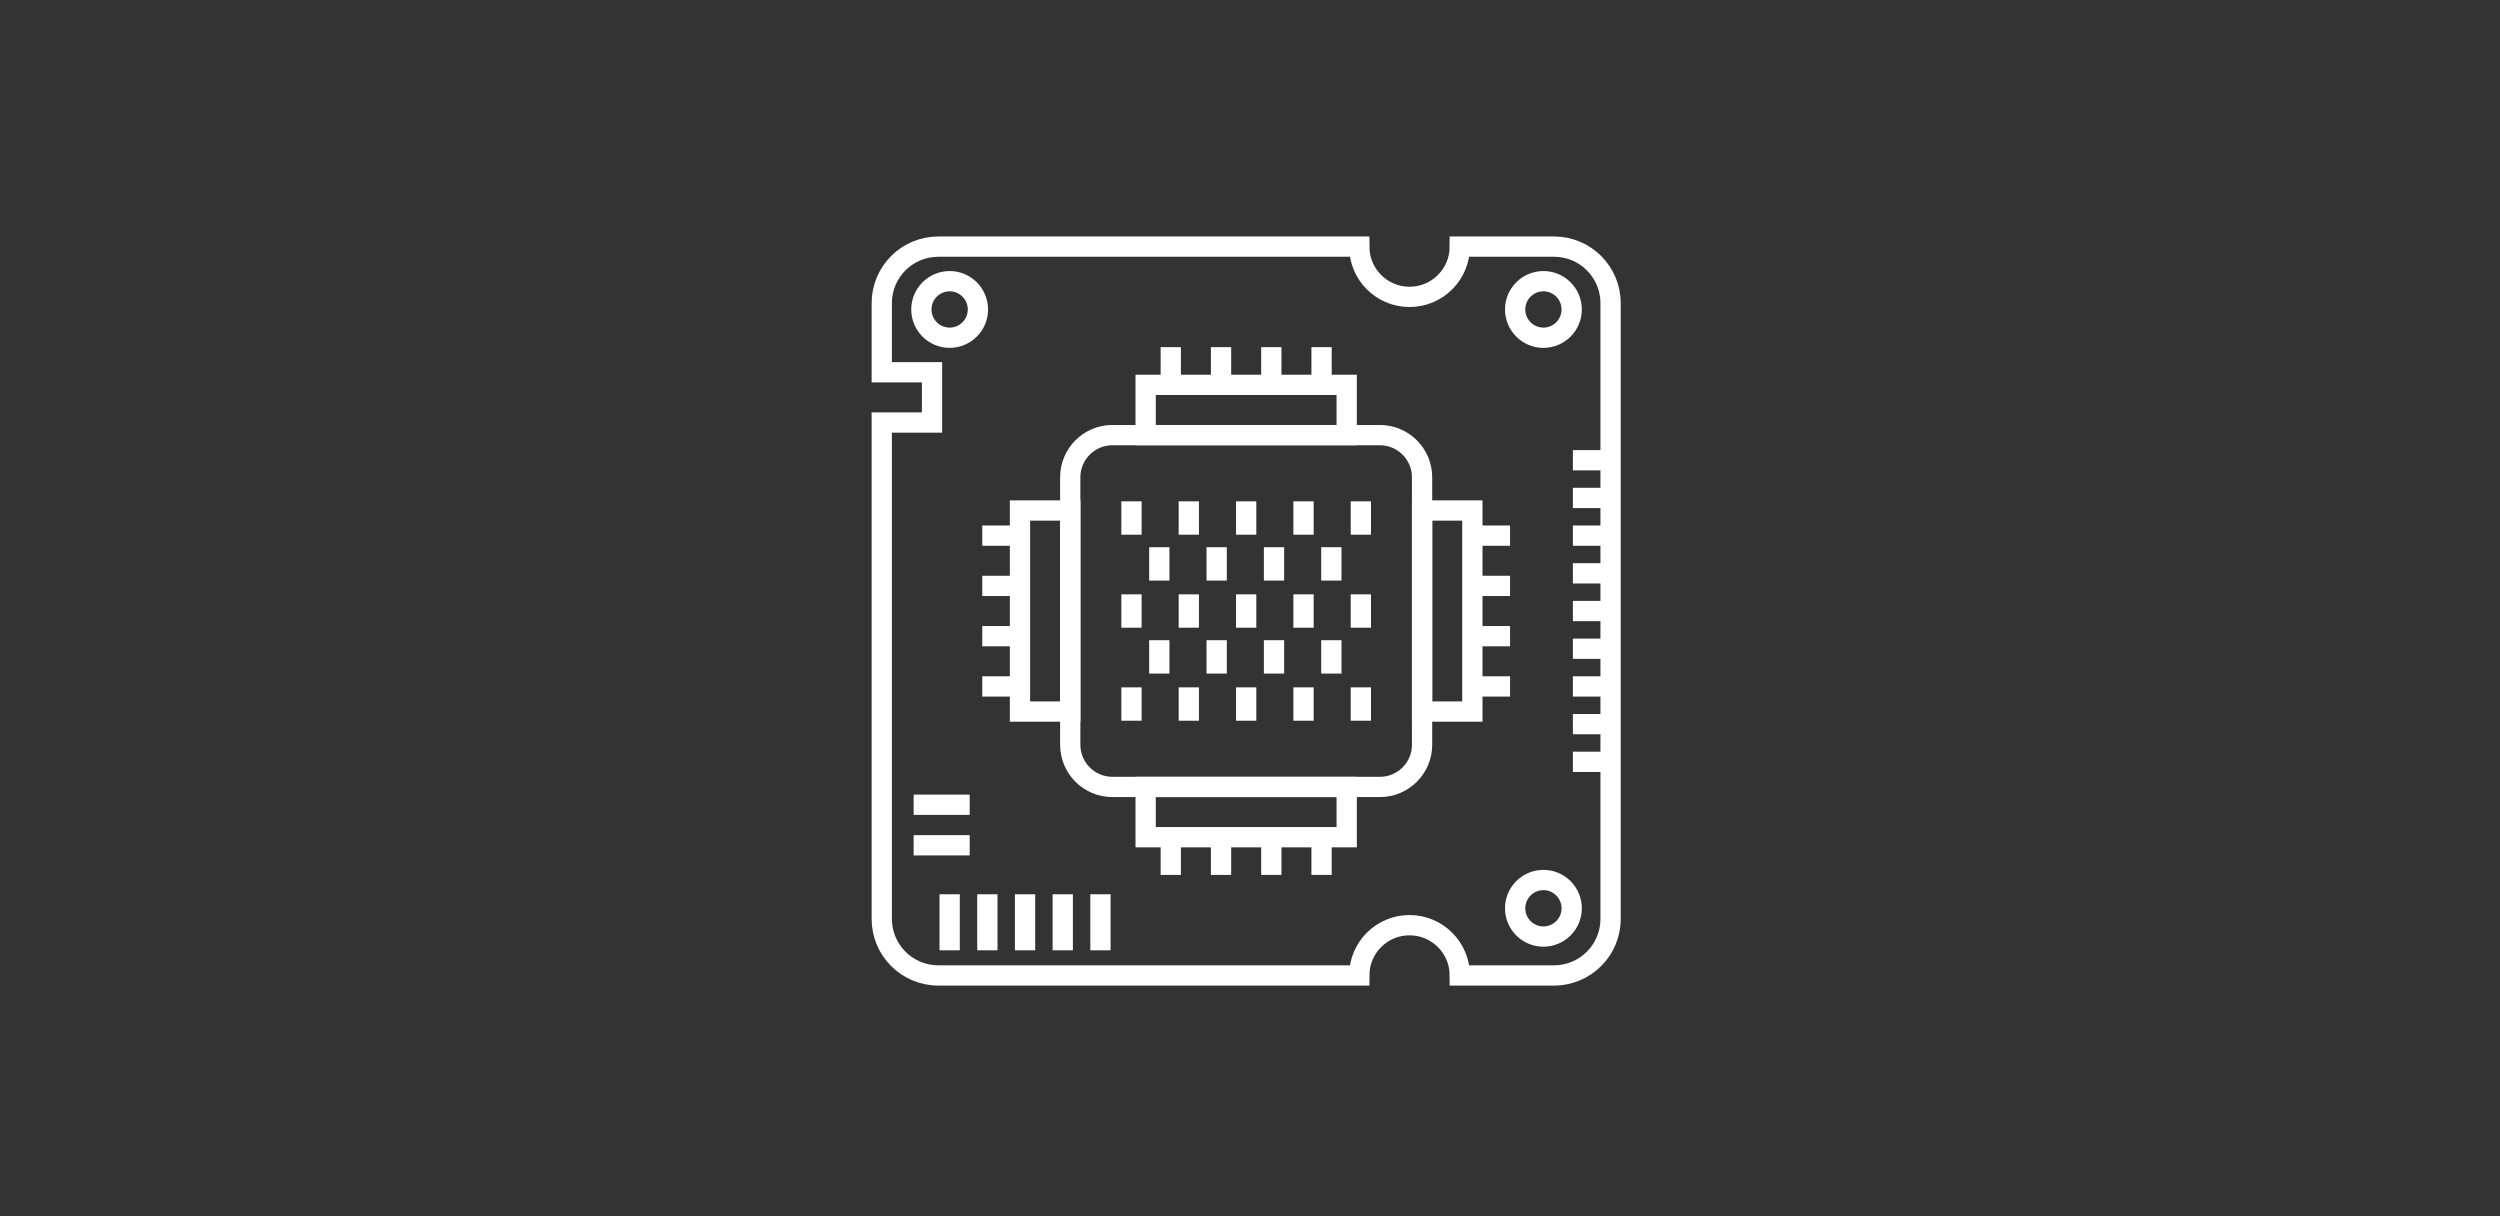 <?xml version="1.0" encoding="iso-8859-1"?>
<!-- Generator: Adobe Illustrator 16.0.0, SVG Export Plug-In . SVG Version: 6.00 Build 0)  -->
<!DOCTYPE svg PUBLIC "-//W3C//DTD SVG 1.1//EN" "http://www.w3.org/Graphics/SVG/1.1/DTD/svg11.dtd">
<svg version="1.1" xmlns="http://www.w3.org/2000/svg" xmlns:xlink="http://www.w3.org/1999/xlink" x="0px" y="0px" width="370px"
	 height="180px" viewBox="0 0 370 180" style="enable-background:new 0 0 370 180;" xml:space="preserve">
<rect x="0" y="0" width="370" height="180" fill="#333333" stroke="none"/>
<g id="ico_x5F_kategoria_x5F_elektronika">
	<g>
		<g>
			<path style="fill:none;stroke:#FFFFFF;stroke-width:3;stroke-miterlimit:10;" d="M158.396,110.227V70.64
				c0-3.445,2.793-6.243,6.242-6.243h39.586c3.447,0,6.244,2.798,6.244,6.243v39.586c0,3.444-2.797,6.242-6.244,6.242h-39.585
				C161.19,116.469,158.396,113.671,158.396,110.227z"/>
			
				<rect x="169.556" y="56.958" style="fill:none;stroke:#FFFFFF;stroke-width:3;stroke-miterlimit:10;" width="29.756" height="7.438"/>
			
				<rect x="169.556" y="116.469" style="fill:none;stroke:#FFFFFF;stroke-width:3;stroke-miterlimit:10;" width="29.756" height="7.438"/>
			
				<rect x="210.471" y="75.555" style="fill:none;stroke:#FFFFFF;stroke-width:3;stroke-miterlimit:10;" width="7.438" height="29.755"/>
			
				<rect x="150.957" y="75.555" style="fill:none;stroke:#FFFFFF;stroke-width:3;stroke-miterlimit:10;" width="7.439" height="29.755"/>
			
				<line style="fill:none;stroke:#FFFFFF;stroke-width:3;stroke-miterlimit:10;" x1="145.378" y1="79.275" x2="150.957" y2="79.275"/>
			
				<line style="fill:none;stroke:#FFFFFF;stroke-width:3;stroke-miterlimit:10;" x1="145.378" y1="101.592" x2="150.957" y2="101.592"/>
			
				<line style="fill:none;stroke:#FFFFFF;stroke-width:3;stroke-miterlimit:10;" x1="145.378" y1="94.153" x2="150.957" y2="94.153"/>
			
				<line style="fill:none;stroke:#FFFFFF;stroke-width:3;stroke-miterlimit:10;" x1="145.378" y1="86.713" x2="150.957" y2="86.713"/>
			
				<line style="fill:none;stroke:#FFFFFF;stroke-width:3;stroke-miterlimit:10;" x1="217.91" y1="79.275" x2="223.488" y2="79.275"/>
			
				<line style="fill:none;stroke:#FFFFFF;stroke-width:3;stroke-miterlimit:10;" x1="217.91" y1="101.592" x2="223.488" y2="101.592"/>
			
				<line style="fill:none;stroke:#FFFFFF;stroke-width:3;stroke-miterlimit:10;" x1="217.91" y1="94.153" x2="223.488" y2="94.153"/>
			
				<line style="fill:none;stroke:#FFFFFF;stroke-width:3;stroke-miterlimit:10;" x1="217.91" y1="86.713" x2="223.488" y2="86.713"/>
			
				<line style="fill:none;stroke:#FFFFFF;stroke-width:3;stroke-miterlimit:10;" x1="195.592" y1="51.378" x2="195.592" y2="56.958"/>
			
				<line style="fill:none;stroke:#FFFFFF;stroke-width:3;stroke-miterlimit:10;" x1="173.274" y1="51.378" x2="173.274" y2="56.958"/>
			
				<line style="fill:none;stroke:#FFFFFF;stroke-width:3;stroke-miterlimit:10;" x1="180.714" y1="51.378" x2="180.714" y2="56.958"/>
			
				<line style="fill:none;stroke:#FFFFFF;stroke-width:3;stroke-miterlimit:10;" x1="188.154" y1="51.378" x2="188.154" y2="56.958"/>
			
				<line style="fill:none;stroke:#FFFFFF;stroke-width:3;stroke-miterlimit:10;" x1="195.592" y1="123.908" x2="195.592" y2="129.488"/>
			
				<line style="fill:none;stroke:#FFFFFF;stroke-width:3;stroke-miterlimit:10;" x1="173.274" y1="123.908" x2="173.274" y2="129.488"/>
			
				<line style="fill:none;stroke:#FFFFFF;stroke-width:3;stroke-miterlimit:10;" x1="180.714" y1="123.908" x2="180.714" y2="129.488"/>
			
				<line style="fill:none;stroke:#FFFFFF;stroke-width:3;stroke-miterlimit:10;" x1="188.154" y1="123.908" x2="188.154" y2="129.488"/>
			
				<line style="fill:none;stroke:#FFFFFF;stroke-width:3;stroke-miterlimit:10;" x1="232.787" y1="68.116" x2="238.367" y2="68.116"/>
			
				<line style="fill:none;stroke:#FFFFFF;stroke-width:3;stroke-miterlimit:10;" x1="232.787" y1="73.695" x2="238.367" y2="73.695"/>
			
				<line style="fill:none;stroke:#FFFFFF;stroke-width:3;stroke-miterlimit:10;" x1="232.787" y1="79.275" x2="238.367" y2="79.275"/>
			
				<line style="fill:none;stroke:#FFFFFF;stroke-width:3;stroke-miterlimit:10;" x1="232.787" y1="84.854" x2="238.367" y2="84.854"/>
			
				<line style="fill:none;stroke:#FFFFFF;stroke-width:3;stroke-miterlimit:10;" x1="232.787" y1="90.433" x2="238.367" y2="90.433"/>
			
				<line style="fill:none;stroke:#FFFFFF;stroke-width:3;stroke-miterlimit:10;" x1="232.787" y1="96.012" x2="238.367" y2="96.012"/>
			
				<line style="fill:none;stroke:#FFFFFF;stroke-width:3;stroke-miterlimit:10;" x1="232.787" y1="101.592" x2="238.367" y2="101.592"/>
			
				<line style="fill:none;stroke:#FFFFFF;stroke-width:3;stroke-miterlimit:10;" x1="232.787" y1="107.17" x2="238.367" y2="107.17"/>
			
				<line style="fill:none;stroke:#FFFFFF;stroke-width:3;stroke-miterlimit:10;" x1="232.787" y1="112.75" x2="238.367" y2="112.75"/>
			
				<line style="fill:none;stroke:#FFFFFF;stroke-width:3;stroke-miterlimit:10;" x1="162.866" y1="132.352" x2="162.866" y2="140.647"/>
			
				<line style="fill:none;stroke:#FFFFFF;stroke-width:3;stroke-miterlimit:10;" x1="157.287" y1="132.352" x2="157.287" y2="140.647"/>
			
				<line style="fill:none;stroke:#FFFFFF;stroke-width:3;stroke-miterlimit:10;" x1="151.708" y1="132.352" x2="151.708" y2="140.647"/>
			
				<line style="fill:none;stroke:#FFFFFF;stroke-width:3;stroke-miterlimit:10;" x1="146.129" y1="132.352" x2="146.129" y2="140.647"/>
			
				<line style="fill:none;stroke:#FFFFFF;stroke-width:3;stroke-miterlimit:10;" x1="140.549" y1="132.352" x2="140.549" y2="140.647"/>
			
				<line style="fill:none;stroke:#FFFFFF;stroke-width:3;stroke-miterlimit:10;" x1="143.513" y1="125.102" x2="135.218" y2="125.102"/>
			
				<line style="fill:none;stroke:#FFFFFF;stroke-width:3;stroke-miterlimit:10;" x1="143.513" y1="119.102" x2="135.218" y2="119.102"/>
			<path style="fill:none;stroke:#FFFFFF;stroke-width:3;stroke-miterlimit:10;" d="M232.611,134.43
				c0,2.307-1.879,4.182-4.182,4.182c-2.314,0-4.188-1.875-4.188-4.182c0-2.313,1.873-4.188,4.188-4.188
				C230.732,130.241,232.611,132.118,232.611,134.43"/>
			<path style="fill:none;stroke:#FFFFFF;stroke-width:3;stroke-miterlimit:10;" d="M232.611,45.803
				c0,2.307-1.879,4.182-4.182,4.182c-2.314,0-4.188-1.875-4.188-4.182c0-2.312,1.873-4.188,4.188-4.188
				C230.732,41.614,232.611,43.491,232.611,45.803"/>
			<path style="fill:none;stroke:#FFFFFF;stroke-width:3;stroke-miterlimit:10;" d="M144.733,45.803
				c0,2.307-1.878,4.182-4.182,4.182c-2.314,0-4.187-1.875-4.187-4.182c0-2.312,1.872-4.188,4.187-4.188
				C142.855,41.614,144.733,43.491,144.733,45.803"/>
			<path style="fill:none;stroke:#FFFFFF;stroke-width:3;stroke-miterlimit:10;" d="M229.999,36.5h-13.95
				c0,4.108-3.33,7.439-7.439,7.439c-4.108,0-7.438-3.331-7.438-7.439h-62.305c-4.621,0-8.366,3.745-8.366,8.367v10.23h7.439v7.439
				H130.5v73.461c0,4.622,3.745,8.368,8.366,8.368h62.305c0-4.109,3.33-7.438,7.438-7.438c4.107,0,7.439,3.328,7.439,7.438h13.95
				c4.621,0,8.367-3.746,8.367-8.368v-91.13C238.367,40.246,234.621,36.5,229.999,36.5z"/>
			<g>
				
					<line style="fill:none;stroke:#FFFFFF;stroke-width:3;stroke-miterlimit:10;" x1="167.458" y1="74.198" x2="167.458" y2="79.135"/>
				
					<line style="fill:none;stroke:#FFFFFF;stroke-width:3;stroke-miterlimit:10;" x1="175.945" y1="74.198" x2="175.945" y2="79.135"/>
				
					<line style="fill:none;stroke:#FFFFFF;stroke-width:3;stroke-miterlimit:10;" x1="184.433" y1="74.198" x2="184.433" y2="79.135"/>
				
					<line style="fill:none;stroke:#FFFFFF;stroke-width:3;stroke-miterlimit:10;" x1="192.921" y1="74.198" x2="192.921" y2="79.135"/>
				
					<line style="fill:none;stroke:#FFFFFF;stroke-width:3;stroke-miterlimit:10;" x1="201.408" y1="74.198" x2="201.408" y2="79.135"/>
				
					<line style="fill:none;stroke:#FFFFFF;stroke-width:3;stroke-miterlimit:10;" x1="171.577" y1="80.987" x2="171.577" y2="85.924"/>
				
					<line style="fill:none;stroke:#FFFFFF;stroke-width:3;stroke-miterlimit:10;" x1="180.064" y1="80.987" x2="180.064" y2="85.924"/>
				
					<line style="fill:none;stroke:#FFFFFF;stroke-width:3;stroke-miterlimit:10;" x1="188.553" y1="80.987" x2="188.553" y2="85.924"/>
				
					<line style="fill:none;stroke:#FFFFFF;stroke-width:3;stroke-miterlimit:10;" x1="197.04" y1="80.987" x2="197.04" y2="85.924"/>
				
					<line style="fill:none;stroke:#FFFFFF;stroke-width:3;stroke-miterlimit:10;" x1="167.458" y1="87.963" x2="167.458" y2="92.9"/>
				
					<line style="fill:none;stroke:#FFFFFF;stroke-width:3;stroke-miterlimit:10;" x1="175.945" y1="87.963" x2="175.945" y2="92.9"/>
				
					<line style="fill:none;stroke:#FFFFFF;stroke-width:3;stroke-miterlimit:10;" x1="184.433" y1="87.963" x2="184.433" y2="92.9"/>
				
					<line style="fill:none;stroke:#FFFFFF;stroke-width:3;stroke-miterlimit:10;" x1="192.921" y1="87.963" x2="192.921" y2="92.9"/>
				
					<line style="fill:none;stroke:#FFFFFF;stroke-width:3;stroke-miterlimit:10;" x1="201.408" y1="87.963" x2="201.408" y2="92.9"/>
				
					<line style="fill:none;stroke:#FFFFFF;stroke-width:3;stroke-miterlimit:10;" x1="171.577" y1="94.752" x2="171.577" y2="99.689"/>
				
					<line style="fill:none;stroke:#FFFFFF;stroke-width:3;stroke-miterlimit:10;" x1="180.064" y1="94.752" x2="180.064" y2="99.689"/>
				
					<line style="fill:none;stroke:#FFFFFF;stroke-width:3;stroke-miterlimit:10;" x1="188.553" y1="94.752" x2="188.553" y2="99.689"/>
				
					<line style="fill:none;stroke:#FFFFFF;stroke-width:3;stroke-miterlimit:10;" x1="197.04" y1="94.752" x2="197.04" y2="99.689"/>
				
					<line style="fill:none;stroke:#FFFFFF;stroke-width:3;stroke-miterlimit:10;" x1="167.458" y1="101.73" x2="167.458" y2="106.667"/>
				
					<line style="fill:none;stroke:#FFFFFF;stroke-width:3;stroke-miterlimit:10;" x1="175.945" y1="101.73" x2="175.945" y2="106.667"/>
				
					<line style="fill:none;stroke:#FFFFFF;stroke-width:3;stroke-miterlimit:10;" x1="184.433" y1="101.73" x2="184.433" y2="106.667"/>
				
					<line style="fill:none;stroke:#FFFFFF;stroke-width:3;stroke-miterlimit:10;" x1="192.921" y1="101.73" x2="192.921" y2="106.667"/>
				
					<line style="fill:none;stroke:#FFFFFF;stroke-width:3;stroke-miterlimit:10;" x1="201.408" y1="101.73" x2="201.408" y2="106.667"/>
			</g>
		</g>
	</g>
</g>
<g id="Warstwa_1">
</g>
</svg>

